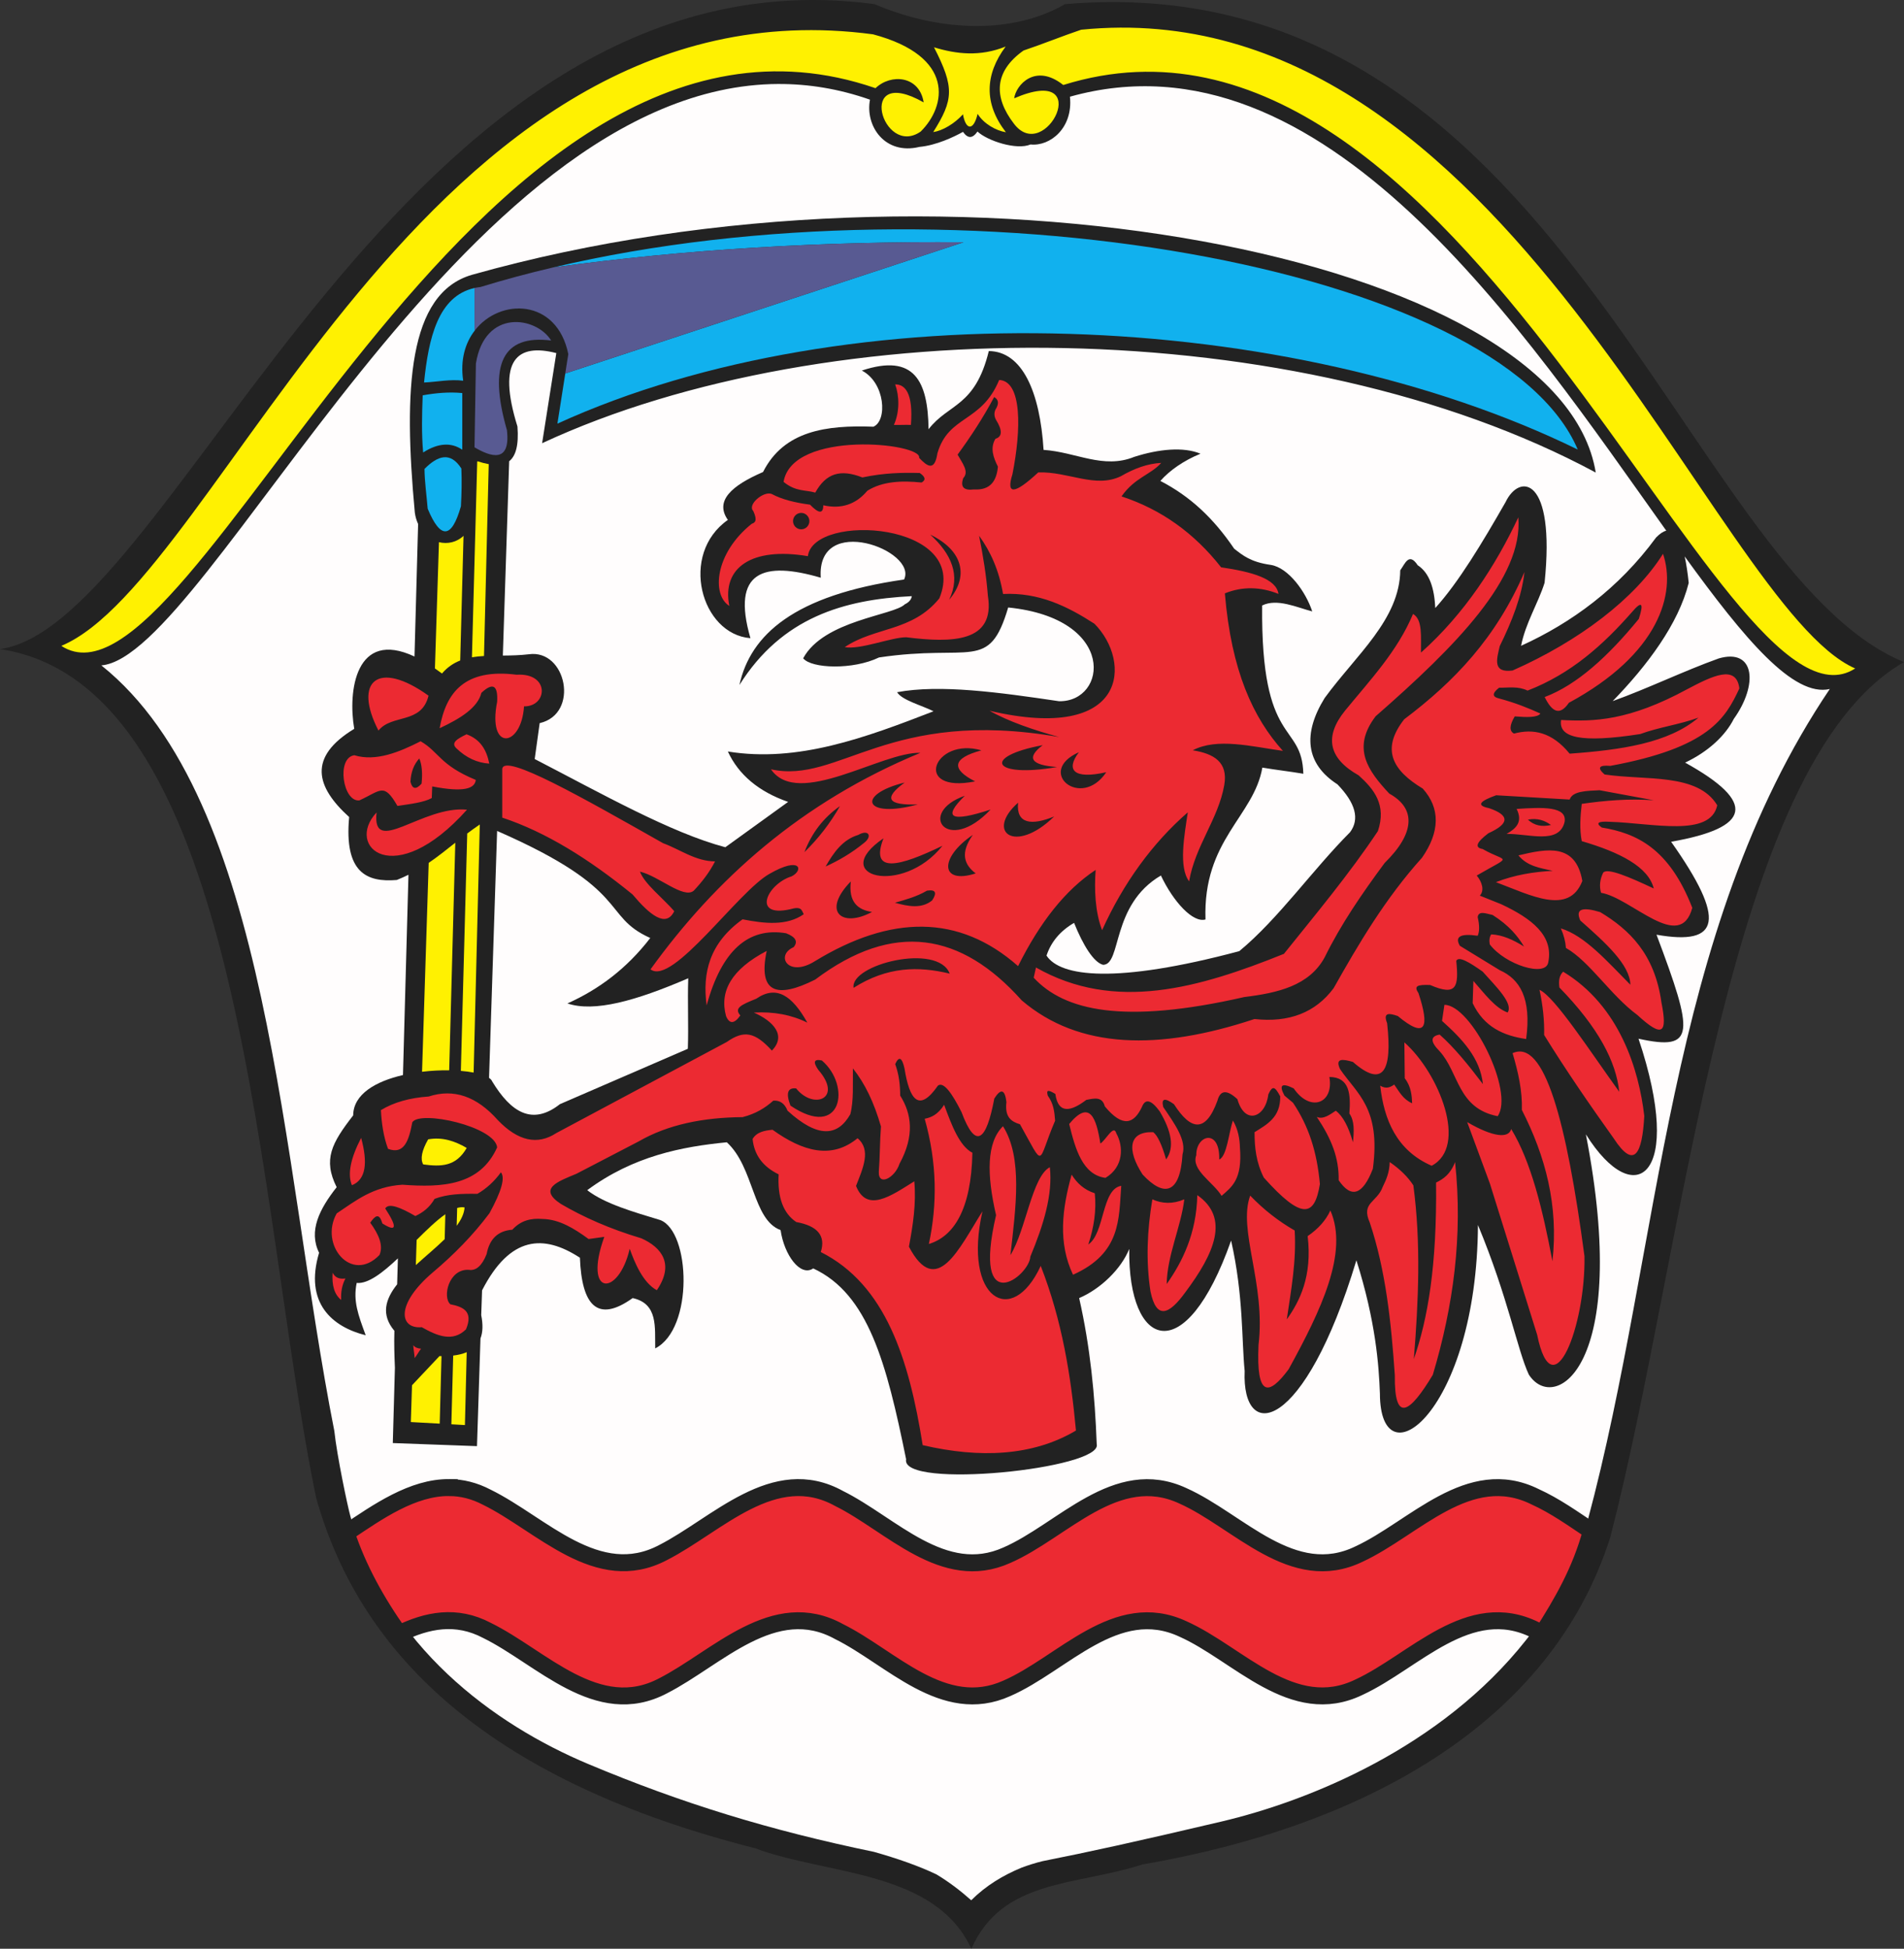 <svg xmlns="http://www.w3.org/2000/svg" height="575.02" width="561.84" version="1.1">
<rect width="100%" height="100%" fill="#333333" stroke="none"/>
<g fill-rule="evenodd">
<path fill="#222" d="m0 191.53c52.016-7.14 118.12-209.01 258.06-190.31 20.16 8.608 41.42 8.608 56.19 0.003 145.37-12.43 182.19 167.36 247.59 194.14-52.7 30.28-64.44 172.45-86.66 258.2-17.46 55.15-73.01 85.44-138.08 96.59-19.68 6.38-41.26 4.14-50.47 24.87-10.79-23.27-42.53-21.68-63.8-29.65-76.89-19.52-116.1-55.7-129.51-103.28-17.453-83.52-20.625-239.72-93.316-250.56"/>
<path d="m229.69 24.781c-94.03 0.37-168.16 168.94-199.78 171.56 49.793 39.83 53.017 146.3 68.746 225.91 0.768 7.31 3.924 22.26 4.754 25.22 10.65 38.33 42.43 61.4 70.13 73.03 27.71 11.63 53.56 19.56 84.37 25.94 6.88 1.95 13.2 4.15 18.43 6.65 3.66 2.2 7.07 4.8 10.25 7.63 4.37-4.35 9.43-7.38 14.88-9.63 1.89-0.7 3.93-1.36 6.12-1.9 13.65-2.71 27.08-5.63 52.9-11.71 25.82-6.09 64.72-21.8 89.79-53.51 8.18-10.19 13.64-21.85 17.5-34.09 0.08 0.04 0.17 0.07 0.25 0.12 0.15-0.4 0.29-0.81 0.44-1.22 21.9-81.6 22.91-173.42 71.47-245.47-10.73 2.46-25.08-14.64-42.82-39.12 0.49 2.22 0.89 4.86 1.19 7.81-3.04 12.16-12.24 24.38-22.43 34.88 10.36-3.72 20.94-8.88 31.31-12.6 10.69-3.08 11.65 7.77 4.43 17.84-2.46 4.9-7.52 9.67-14.37 12.91 21.29 11.78 19.42 19.22-4.13 23.35 16.35 23.14 14.5 30.75-4.31 27.43 11.07 29.39 11.56 34.39-5.31 30.69 13.67 40.74-1.05 51.3-15.53 28.22 13.37 68.9-9.37 82.58-16.85 70.87-3.37-7.23-6.13-22.82-15-44.12-0.34 55.1-28.88 76.55-28.93 49.75-0.31-8.41-1.25-21.38-6.94-39.34-15.4 50.99-33.88 53.98-32.97 32.65-0.92-8.99-0.3-22.06-4-38.47-13.49 38.27-30.44 31.95-30.06 2.47-2.4 5.97-8.54 11.85-14.78 14.5 3.27 14.37 4.66 28.73 5.18 43.09 1.97 7.29-58 13.47-56.24 4.47-5.8-28.49-11.18-48.78-27.41-56.31-3.79 2.57-8.58-3.96-9.63-11.31-8.3-3.05-7.77-18.52-15.87-25.91-13.11 1.28-27.53 4.01-41.19 14.13 5.16 4.04 14.04 6.53 21.53 8.81 8.96 3.37 9.92 32.1-1.47 37.88-0.13-6.25 0.89-13.19-6.65-14.85-10.44 7.46-15.02 2.13-15.57-11.91-10.68-6.96-20.58-6.52-28.87 9.63l-0.25 7.31c0.54 2.73 0.5 5.03-0.22 6.88l-1.03 31.78-24.84-0.91 0.62-22.22c-0.14-3.54-0.28-7.09-0.15-10.9-4.04-4.79-2.67-9.33 0.81-13.72l0.22-7.66c-4.47 4.23-8.79 7.58-12.16 7.25-1.11 5.39 0.48 9.5 2.66 15.44-9.815-2.45-18.199-9.45-13.754-24.34-3.172-6.45 0.113-12.91 5.188-19.35-4.09-8.17-1.476-13.01 4.876-21.19 0.04-6.3 6.73-10.07 14.69-11.9l1.62-59.1c-1.07 0.54-2.23 1.05-3.44 1.54-8.93 0.75-15.57-2.21-14.06-18.57-9.838-8.91-12.275-17.67 1.5-26.03-1.92-11.07 0.39-29.49 17.78-21.34l1.07-39.1c-0.46-0.99-0.79-2.08-0.97-3.34-3.39-36.44-2.03-64.686 16.84-70.186 142.69-40.223 321.22-5.696 331.63 58.346-87.71-47.182-226.63-47.881-310.91-8.66 1.39-8.6 2.8-17.99 4.19-26.59-11.5-2.97-17.61 1.92-11.47 21.65 0.44 5.71-0.57 8.79-2.44 10.25l-1.87 57.35c2.48-0.02 5.04-0.07 7.65-0.38 11.11-1.58 15.06 17.6 3.22 20.32l-1.47 10.59c19.63 10.14 40.14 21.77 56.25 26.03 6.17-4.46 12.36-8.92 18.53-13.38-8.67-3.02-14.6-7.99-17.78-14.87 20.6 3.36 40.65-4.1 60.69-11.87-3.45-1.74-9.36-3.28-10.75-5.63 12.69-2.37 30.13 0.05 47.78 2.66 14.26 0.27 17.25-24.39-15-27.66-5.67 19.14-10.75 10.66-38.12 14.75-7.67 3.71-19.92 3.3-22.38 0.25 6.08-11.25 26.72-12.64 30-15.94 1.26-0.6 1.91-1.43 2.06-2.4-20.03 0.98-38.34 6.27-50.87 26.21 3.24-14.82 16.16-26.49 48.59-31.12 4.08-8.59-25.89-19.79-24.59-0.53-16.77-4.91-26.51-2.06-20.75 17.84-14.6-1.16-21.09-24.76-6.66-34.9-3.96-5.64 1.16-10.15 10.38-14.13 6.16-12.2 18.69-13.88 32.56-13.37 4.18-1.73 3.53-12.98-3.41-16.57 15.56-5.16 19.51 3.18 19.69 17.32 5.92-7.68 13.72-6.5 17.78-23.07 9.85 0.09 15.1 11.98 16.16 29.16 9.54 0.62 17.62 5.78 26.75 2.06 7.2-2.31 14.56-3.03 19.56-0.93-4.91 1.99-9.13 4.93-11.84 8.03 8.86 4.59 15.66 11 21.78 20 2.57 2 4.87 3.94 10.81 4.78 5.2 0.83 10.31 7.92 12.22 13.72-4.44-1.14-10.35-3.94-14.78-1.75-0.42 41.99 11.75 34.13 12.15 49.65-4.44-0.74-7.65-1.07-12.09-1.81-2.51 14.45-17.57 21.27-16.78 44.81-3.7 1.08-9.46-5.19-13.16-12.97-14.81 8.71-11.51 26.32-17.06 26.35-2.72-0.69-5.85-5.63-8.56-12.38-4.09 2.4-6.79 5.61-8.13 9.66 4.07 6.25 20.4 8.42 56.88-1.31 11.51-9.5 21.58-23.95 32.69-35.1 2.88-3.88 1.63-8.59-3.72-14.12-9.45-6.08-10.26-14.98-3.78-25.47 9.31-12.76 22.15-23.17 22.31-37.69 1.43-1.96 2.55-5.41 5.15-1.5 3.59 2.35 4.91 6.97 5.19 12.63 6.91-7.64 13.81-19.16 20.72-31.22 4.12-8.68 14.77-7.61 11.53 23.78-1.97 6.19-5.58 11.78-6.94 18.59 14.88-6.77 28.81-16.92 39.85-31.97 1.11-1.13 2.1-1.78 3-2-41.83-58.665-101.2-149.01-175.97-128.06 0.97 9.255-5.87 14.712-11.63 14.095-4.13 1.758-12.71-1.075-15.65-3.813-1.49 2.132-2.85 2.105-4.28 0.094-2.69 1.511-7.92 3.985-12.85 4.438-10.2 2.476-16.07-6.172-14.59-13.938-9.17-3.216-18.19-4.659-27.03-4.625zm-83 220.41-2.38 72.87c0.47 0.32 0.79 0.69 0.94 1.06 5.46 8.99 11.76 13.15 19.97 6.69 12.58-5.45 25.17-10.89 37.75-16.34 0.24-6.94-0.12-13.88 0.12-20.81-15.57 6.72-27.77 10.08-35.65 7.43 9.17-4.11 17.46-10.23 24.44-19.31-14.61-6.57-5.17-14.09-45.19-31.59z" fill="#fffdfd"/>
<g fill="#222">
<path d="m381.75 348.37c0.01-5.69-1.73-11.63-3.57-17.63-0.76-3.63 2.3-4.05 3.57-0.92 2.58 7.18 2.62 13.21 0 18.55"/>
<path d="m445.26 221.64c5.81-1.07 11.65-1.88 18.87 5.1 0.99 5.44-0.11 6.67-3.32 3.68-3.6-6.64-8.44-6.68-13.45-5.8-2.56 1.35-3.26 0.35-2.1-2.98"/>
<path d="m446.14 230.25c2.21-1.93 4.65-2.22 7.33-0.88-2.44 1.93-4.89 2.23-7.33 0.88"/>
</g>
<path fill="#fff101" d="m126.35 336.18c-1.89 3.32-2.38 5.78-1.47 7.41 5.31 0.71 9.67 0.65 12.84-4.86-3.55-2.08-7.26-3.28-11.36-2.54"/>
<path fill="#fff101" d="m547.42 197.24c-41.88-18.29-103.18-200.99-228.38-188.47-5.42 1.82-11.58 4.32-17.01 6.136-8.77 6.215-8.81 13.786-2.89 21.524 9.3 12.512 24.39-17.91 0.13-7.418 0.49-3.875 6.21-10.512 14.48-3.93 117.49-36.683 194.32 197.59 233.68 172.17l-0.01-0.01zm-271.81-183.28c6.11 11.894 5.74 15.496-0.23 25.016 2.7-0.387 6.25-2.446 8.78-5.246 0.8 4.671 3.11 5.027 4.32-0.129 1.82 2.918 5.34 4.918 8.35 5.425-6.54-8.441-6.23-17.019-0.08-25.289-7.55 3.032-14.5 2.25-21.14 0.223zm-257.52 176.62c47.191-19.7 106.74-198.2 239.53-180.45 24.37 6.495 21.63 21.233 14.06 28.687-11.3 7.894-19.38-20.106 0.88-8.606-1.25-7.883-9.66-8.566-14.21-4.191-120.06-41.391-200.98 190.14-240.26 164.56"/>
<path fill="#11b1ee" d="m140.02 84.988c0 1.055 0 12.637 0.08 12.536 7.54-9.762 24.32-9.36 27.6 6.996l-3.22 20.49c86.16-39.318 216.12-33.885 301.09 7.64-22.95-54.115-182.08-82.08-302.29-53.748 39.42-5.406 79.81-7.73 121.03-7.417l-117.51 38.725c0.3-1.9 0.65-3.78 0.9-5.7-3.28-16.35-20.06-16.752-27.6-6.986-2.81 3.626-4.34 8.666-3.42 14.816-3.79-0.5-7.7 0.35-11.55 0.53 1.32-12.995 4.1-25.479 14.89-27.885v0.003zm-15.29 31.662c3.89-0.69 7.79-1.05 11.68-0.67v16.72c-3.31-2.25-7.16-1.98-11.55 0.81-0.49-5.62-0.35-11.24-0.13-16.86zm11.28 32.78c0.2-3.73 0.29-7.47 0.13-11.19-3.22-5.02-6.94-3.85-10.88 0.13 0.05 3.91 0.63 7.82 0.94 11.73 3.8 9.12 7.07 8.9 9.8-0.67"/>
<path fill="#585a92" d="m163.18 78.922c-7.3 1.715-14.44 3.629-21.4 5.766-0.6 0.066-1.19 0.164-1.76 0.293v12.636c7.5-9.867 24.39-9.519 27.68 6.883l-0.9 5.7 117.52-38.723c-41.26-0.309-81.69 2.011-121.14 7.433v0.012zm-23.16 53.068l0.41-24.71c2.59-16.221 17.78-13.956 22.21-6.8-14.3-1.816-18.64 7-13.05 26.46 1.11 9.9-4.84 7.84-9.57 5.05"/>
<path fill="#fff101" d="m130.28 400.15l-0.53 19.93-8.52-0.47 0.35-10.86c2.64-2.81 5.17-5.51 8.11-8.61 0.2 0 0.4 0.01 0.59 0.01zm1.13-41.86l-0.19 7.35c-2.58 2.52-5.67 5.06-8.51 7.65l0.23-7.42c2.97-2.95 5.87-5.76 8.47-7.58zm2.94-109.64l-1.8 67.17c-2.55-0.03-5.29 0.1-8.01 0.43l1.96-61.64c2.7-1.84 5.18-3.84 7.85-5.95v-0.01zm1.45-53.75l0.98-36.79c-1.98 1.89-4.7 2.5-7.25 1.87l-1.19 37.26c0.67 0.47 1.37 0.96 2.08 1.49 1.6-1.86 3.4-3.06 5.37-3.83h0.01zm-2.07 205.09c1.55-0.18 2.87-0.51 3.99-1l-0.53 21.51-4-0.23 0.54-20.27v-0.01zm1.03-38.29c1.34-1.81 2.21-3.61 2.33-5.41-0.68-0.14-1.41-0.07-2.19 0.15l-0.14 5.25v0.01zm5-45.21c-1.13-0.22-2.4-0.39-3.77-0.5l1.88-70.05c1.16-0.87 2.39-1.76 3.71-2.66l-1.82 73.21zm3.05-122.92c-1.22 0.07-2.4 0.18-3.55 0.38l1.56-57.76 0.12-0.07c1.12 0.36 2.22 0.65 3.28 0.84l-1.4 56.61"/>
<path d="m215.22 178.8c-5.26-3.29-4.33-15.5 6.6-24.24 0.9-0.31 1.81-0.82 0.46-3.78-1.85-1.87 3.03-5.94 5.4-5.04 3.14 1.69 7.07 2.61 11.34 3.17 2.61 2.69 3.91 2.75 3.91 0.18 5.27 1.2 9.62-0.23 13.02-4.29 4.44-2.77 10.06-3.04 16-2.42 1.31-0.75 1.12-1.68-0.55-2.81-5.08-0.13-10.35-0.07-16.93 1.31-6.54-2.56-10.73-1.21-13.9 4.48-2.79-0.86-5.72-0.19-9.35-3.17 2.59-15.47 41.04-11.49 40-7.1 2.39 2.55 4.58 4.1 5.39-1.31 3.31-11.37 12.94-8.89 18.23-21.66 6.79 0.32 6.54 14.65 3.91 27.83-1.93 6.15 0.61 5.96 7.63-0.56 8.91-0.28 16.84 4.78 24.37 1.13 3.97-2.3 7.94-3.74 11.91-3.93-3.14 3.54-7.78 4.28-11.72 9.89 11.64 3.8 21.44 10.78 29.39 20.92 9.07 1.33 16.29 3.35 16.93 7.85-5.21-2.1-10.62-2.28-15.82-0.16 1.9 22.91 8.38 36.77 17.13 46.48-9.43-1.33-19.43-3.93-26.61-0.18 6.2 1.01 10.49 3.43 9.3 10.27-1.74 9.99-8.62 18.01-10.37 28.4-3.14-4.19-1.42-13.46-0.39-20.36-10.46 9.1-19.03 20.92-25.29 34.78-2.09-5.47-2.32-12.12-1.9-17.79-8.99 5.92-16.53 15.6-22.89 28.39-17.52-15.47-37.64-15.06-59.9-1.49-7.97 5.03-11.85-1.68-6.33-4.11 1.36-1.63 0.61-3-2.23-4.1-11.23-1.88-19.05 5.21-23.44 21.29-1.3-9.62 0.85-18.42 10.6-25.4 6.61 1.29 13.02 1.98 18.05-1.5-0.66-1.24-0.62-2.46-4.09-1.45-11.3 2.49-6.75-7.49 0.56-9.75 3.56-1.85 2.59-6-6.52-0.75-9.21 5.06-28.7 33.21-35.16 28.21 19.19-26.6 44.36-49.3 79.64-63.89-11.43-0.36-36.14 16.49-44.1 4.86 20.03 4.47 34.66-18.3 85.03-9.52-7.33-2-15.06-4.63-20.51-7.75 41.07 9.61 41.93-14.64 30.93-25.68-7.96-5.14-16.38-9.3-26.97-8.78-1.17-6.92-3.66-12.51-7.07-17.18 1.19 5.91 2.15 11.82 2.6 17.74 2.21 13.76-10.56 13.91-24.1 12.21-4.43 0.01-13.58 3.75-18.14 2.91 9.02-6.05 19.87-4.51 27.91-14.38 9.3-22.5-37.13-25.42-38.79-12.46-16.56-2.79-25.46 3.37-23.17 14.71zm103.15 43.16c-12.9 5.74 0.63 17.07 8.07 5.9-9.73 2.2-11.99-0.72-8.07-5.9zm-10.69-2.08c-18.19 3.39-14.76 9.78 4.23 6.45-7.72-0.56-9.13-2.71-4.23-6.45zm-18.08 1.53c-14.03-4.07-20.56 12.89-1.86 9.16-7.18-3.64-6.73-6.87 1.86-9.16zm-22.65 9.5c-14.47 3.56-12 10.8 3.89 6.45-8.96 0.33-10.25-1.81-3.89-6.45zm17.75 3.9c-14.29 5.01-5.1 17.57 7.6 4.07-11.77 3.85-14.3 2.49-7.6-4.07zm15.72 2.04c-9.75 8.63-0.9 15.36 10.64 4.07-6.59 2.72-11.27 2.26-10.64-4.07zm-12.51 20.87c-10.53 3.39-10.82-4.64-0.84-11.37-3.78 5.31-2.6 8.77 0.84 11.37zm-9.81-8.15c-11.88 14.93-33.91 9.05-17.4-2.2-4.11 10.69 4.82 8.28 17.4 2.2zm-30.25-11.7c-4.84 3.39-8.33 7.91-10.47 13.57 4.16-4.07 7.66-8.6 10.47-13.57zm-4.22 17.81c3.77-1.72 7.55-3.87 11.32-6.95 2.59-1.98 1.35-4.12-1.69-2.37-4.62 1.4-7.27 5.19-9.63 9.32zm13.69 13.41c-8.93 4.83-14.91-0.14-6.26-9-0.7 6.05 2 8.37 6.26 9zm6.76-2.72c3.15-0.9 6.31-1.74 9.46-3.56 2.53-0.4 3.04 0.56 1.52 2.88-3.09 2.5-6.98 1.81-10.98 0.68zm-27.66-115.03c1.33 0 2.42 1.09 2.42 2.43 0 1.33-1.08 2.42-2.42 2.42-1.32 0-2.41-1.09-2.41-2.42 0-1.34 1.08-2.43 2.41-2.43zm38.08 6.41c6.23 5.66 9.07 12.07 5.57 19.23 5.84-6.84 4.22-14.5-5.57-19.23zm18.86-40.59c-3.31 6.22-6.97 11.76-10.79 16.99 1.35 2.44 3.5 5.01 1.68 6.91-0.93 2.62 0.12 3.74 3.16 3.36 4.86 0.28 6.66-2.52 7.06-6.72-1.37-2.74-2.36-5.48-0.74-8.22 2.05-0.62 2.11-2.49 0.18-5.6-0.55-0.99-0.61-1.99-0.18-2.99 1.11-1.74 0.99-2.98-0.37-3.73zm-29.58 8.22c1.86 0.05 3.16-0.07 5.02 0 0.72-9.55-1.8-11.98-4.65-11.96 1.24 3.42 1.37 8.03-0.37 11.96zm-150.05 231.12c1.04-1.56 4.41-0.26 8.83 2.32 2.22-1.02 4.21-2.53 5.68-5.07 3.74-1.44 8.14-1.56 12.63-1.48 2.68-1.55 5-3.67 6.94-6.35 1.31 1.56 0.19 5.58-3.37 12.06-4.81 6.45-10.51 12.24-16.83 17.56-10.99 9.4-9.73 16.65-3.15 16.08 4.63 2.63 9.17 4.45 13.05 0.63 2.22-5.31-0.82-6.64-4.63-7.4-2.4-2.16-0.44-10.51 5.47-10.16 2.13 0.34 3.88-1.21 5.25-4.65 0.84-4.48 3.36-6.88 7.58-7.19 2.52-2.76 5.56-3.44 8.84-3.17 5.02 0.07 9.39 2.8 13.67 5.92l4.63-0.64c-6.36 17.69 4.19 17.75 7.5 3.52 1.46 4.09 3.91 10.02 8 12.22 5.23-7.65 1.5-12.59-4.56-15.31-9.32-2.78-17.08-6.24-23.78-10.16-6.89-4.55-0.74-6.64 4.63-8.89 6.11-3.17 12.21-6.34 18.31-9.52 8.64-5 19.07-7.09 30.72-7.19 3.86-0.98 6.69-2.74 9.05-4.86 1.96-0.15 3.36 0.84 4.2 2.96 8.97 8.18 14.81 7.61 18.52 1.05 1.05-3.94 0.7-9.02 0.77-13.54 3.6 4.56 6.18 9.94 8.28 17.14-0.35 4.44-0.28 8.89-0.63 13.33-0.22 4.47 4.77 1.85 6.1-2.32 4.54-8.31 3.55-14.82 0.2-20.11 0-3.1-0.34-6.2-1.47-9.3 1.1-2.41 2.01-1.99 2.74 1.26 1.48 9.3 4.26 13.17 9.88 5.08 1.68-1.21 4.14 2.24 6.95 7.83 4.22 11.3 7.33 8.47 9.68-4.02 1.94-3.05 3.13-2.69 3.57 1.05-0.55 4.56 1.53 5.8 4 6.56 7.52 13.4 4.92 11.63 10.37-1.06-0.21-2.78-0.46-4.99-2.17-7.4-0.47-1.72 0.08-1.79 2.24-0.49 0.83 5.95 4.53 5.26 9.12 1.76 2.3-0.44 4.7-1.11 5.47 1.9 5.33 6.45 8.61 5.11 10.94 0.21 1-2.59 2.75-2.17 5.26 1.27 3.44 5.79 4.45 10.66 1.89 14.18-1.26-4.38-2.53-7.06-3.79-8.04-7.29-0.28-7.88 5.2-3.15 12.49 6.34 6.83 11.07 5.74 11.78-5.94 1.27-4.12-2.35-9.06-5.68-13.96-0.64-2.55 0.41-2.83 3.16-0.84 4.98 7.79 9.35 8.52 12.83-1.06 0.84-3.16 2.8-3.3 5.89-0.42 2.17 7.73 8.31 5.46 9.12-1.41 1.22-2.69 1.92-2.41 3.51 0.56 0.11 6.18-3.85 8.26-7.57 10.58-0.01 4.51 0.46 8.89 2.73 13.4 11.28 12.62 14.99 11.57 16.55 1.9-0.88-9.59-3.29-17.04-7.93-23.98-0.83-0.7-1.68-1.41-2.52-2.11-1.71-3.16-0.8-3.87 2.73-2.12 4.87 7.14 11.9 4.45 10.52-3.38 5.97 0.04 6.33 5.06 5.9 10.79 1.52 2.11 1.4 5.21 1.05 8.47-1.31-4.62-2.99-7.72-5.05-9.31-1.54 0.99-3.7 2.73-5.62 1.83 4.4 6.56 6.57 12.13 6.46 18.69 3.74 5.49 7.1 4.36 10.09-3.38 2.4-17.98-4.73-22.11-9.68-29.41-1.56-3.32 0.83-2.98 3.79-2.12 8.95 7.84 11.66 2.66 10.1-11.42-1.31-3.31 0.68-2.98 3.15-2.12 8.31 6.91 9.44 3.33 6.1-6.76-1.43-2.12-0.38-2.54 3.44-2.4 7.88 3.41 8.47 0.52 7.71-7.12 0.71-1.55 4.06 0.55 7.79 3.17 4.09 4.57 9.11 9.45 7.36 12.06-3.67-1.29-6.83-5.6-10.1-9.31-0.07 2.18-0.14 4.37-0.21 6.56 3.31 7.02 9.1 9.61 15.78 10.58 1.63-12.09-1.9-17.68-7.78-20.31-3.93-2.4-7.86-4.8-11.78-7.2-1.52-2.63 0.02-3.72 5.26-2.96 0.56-1.26 0.56-3.09 0-5.5 0.26-2.02 2.54-1.02 4.41-0.63 4.87 3.1 7.4 6.21 9.26 9.31-3.23-2.02-6.45-3.46-9.68-3.59-0.51 0.79-0.65 1.78-0.42 2.96 4.57 6.03 16.57 9.77 17.26 5.28 1.62-7.95-4.98-12.96-13.89-17.14-2.1-0.84-4.21-1.69-6.31-2.53 1.43-1.51 0.66-4.05-0.91-5.93 10.78-6.29 9.01-3.66 1.75-7.82-2.44-0.42-1.88-1.97 1.69-4.66 6.26-2.84 6.33-5.31 0.2-7.4-4.16-0.84-2.38-2.21 2.1-3.81 7.23 0.42 14.45 0.84 21.68 1.27 0.83-2.51 4.92-2.56 8.83-2.75 5.33 0.98 10.66 1.97 15.99 2.96-7.53-0.54-14.47 0.09-21.25 1.06-0.42 3.67-0.7 7.33 0 11 11.36 3.33 19.66 7.61 21.25 13.97-7.24-3.4-13.73-6.19-14.93-4.66-0.97 1.98-1.18 3.95-0.63 5.93 8.97 1.48 23.31 17.84 26.93 4.44-6.84-17.6-16.49-22.01-26.72-23.7-1.86-1.32-1.09-1.89 2.31-1.69 12.77 0.39 29.73 4.66 31.77-4.87-5.77-9.59-21.18-7.28-33.24-9.09-2.26-1.98-1.7-2.83 1.68-2.54 29.13-5.36 34-14.05 38.09-22.85-0.89-7.19-8.03-3.66-15.36 0.21-17.26 9.37-27.55 9.62-37.24 9.1-0.85 5.2 5.78 6.89 23.35 4.15 5.54-2.04 11.65-2.81 17.19-4.85-8.89 7.53-22.75 9.53-38.02 10.64-5.26-6.44-10.78-7.42-16.42-5.93-1.42-0.74-1.35-2.43 0.22-5.07 3.51 0.28 6.7 0.38 7.57-0.84-3.61-1.64-7.46-3.19-12.2-4.45-2.07-0.48-2.07-1.54 0-3.17 2.8 0.03 5.61-0.52 8.41 0.85 12.92-5 22.32-13.53 30.72-23.07 2.96-3.52 3.66-2.88 2.11 1.91-9.09 11.11-18.31 19.5-27.78 23.06 2.06 4.2 4.35 5.8 7.15 1.69 26.6-14.37 31.73-32.29 27.77-43.95-8.25 13.18-24.79 25.77-44.39 34.43-6 0.78-4.68-3.35-3.79-7.2 3.54-7.19 6.52-14.67 7.29-21.86-8.34 19.41-20.74 32.36-35.48 43.45-7.06 9.03-3.26 15.19 5.47 20.45 5.19 5.75 5.11 12.74-0.21 20.39-10.88 12.1-18.62 25.26-26.09 38.51-5.35 7.19-13.13 10.22-23.36 9.1-28.17 9.36-51.77 8.93-68.67-5.5-17.86-20.03-37.83-23.52-60.95-6.14-11.29 5.68-16.93 3.99-14.31-8.46-10.39 5.44-14 11.92-11.99 19.25 1.02 2.39 2.43 2.31 4.21-0.21-1.92-2.18 0.23-3.13 4.7-4.93 5.96-4.12 10.61-0.92 15.07 7.05-4.69-2.31-9.95-3.3-15.78-2.96 5.75 2.52 9.68 6.75 5.32 11.21-5.04-5.52-8.26-6.08-13.31-2.54-16.76 8.96-33.53 17.92-50.3 26.88-5.56 3.64-11.31 2.37-17.25-3.81-6.24-7.05-13.04-9.38-20.41-6.98-5.64 0.39-10.34 1.73-14.1 4.02 0.21 3.97 0.77 7.83 2.1 11.42 4.76 1.8 6.16-2.44 7.16-7.82 2.23-3.68 24.42 1.23 25.04 7.4-5.09 11.26-16.11 11.89-27.98 11.01-8.7 0.56-13.79 4.75-19.361 8.46-5.219 9.25 4.361 20.83 12.621 12.27 1.2-2.74-0.17-6.02-2.73-9.52 1.33-1.92 2.62-3.17 3.57 0.21 4.23 2.68 4.51 1.19 0.84-4.44zm138.15-65.02c-1.11-6.9 24.89-13.36 28.36-4.19-9.24-2.23-18.39-2.13-28.36 4.19zm-9.37 21.43c8.73 7.44 5.93 23.59-9.26 13.33-1.4-3.67-0.84-5.36 1.68-5.08 5.14 6.44 13.92 3 6.52-5.5-1.61-2.32-1.26-3.24 1.05-2.75zm-131.39-73.17c-9.44 10.03 5.13 23.3 26.68-0.82-13.15-1.31-28.12 14.08-26.68 0.82zm16.42-7.69c9.42 1.83 12.56 0.64 12.86-1.92-10.67-4.39-10.81-8.24-16.28-11.4-6.34 3.21-13.22 6.05-19.56 4.12-5.385 0.75-3.38 13.89 1.5 13.32 6.35-2.91 7.2-5.35 11.22 1.64 3.79-0.57 7.8-1.03 10.13-2.33l0.13-3.43zm-3.82-8.24c0.77 1.74 1 4.21 0.68 7.42-1.64 1.83-2.74 1.64-3.28-0.55 0.13-2.84 1-5.12 2.6-6.87zm2.73-18.54c-14.91-10.71-22.3-4.26-14.77 10.3 3.96-4.95 12.72-1.79 14.77-10.3zm17.93 20.05c-3.61-0.23-6.84-1.74-9.72-4.53-1.74-1.65 0.36-2.84 3.01-4.12 4.08 1.49 5.91 4.6 6.71 8.65zm-14.65-10.44c6.18-2.88 11.25-6.08 12.32-10.44 3.37-3.15 4.92-2.28 4.65 2.62-2.94 14.78 7.17 13.55 7.93 1.37 6.97 0.09 7.71-9.94-2.19-9.34-15.38-1.94-20.84 5.27-22.71 15.79zm59.11 42.31c1.32 3.61 6.75 7.78 10.12 11.67-2.45 5.06-7.29 1.02-12.31-4.94-12.86-10.48-25.58-18.4-38.44-22.66v-14.42c0.68-4.61 23.58 8.46 47.47 21.97 5.02 1.83 9.49 5.31 15.32 5.36-1.68 3.29-3.87 6.09-6.29 8.65-2.96 2.52-10.3-4.3-15.87-5.63zm-66.91 139.73c0.49 0.63 1.27 0.98 2.32 1.05-0.7 0.85-1.2 1.91-1.89 2.75-0.08-1.2-0.35-2.61-0.42-3.81zm-23.778-21.38c0.699 1.41 1.958 1.98 3.788 1.7-0.98 1.83-1.4 3.94-1.26 6.34-1.965-1.55-2.809-4.23-2.528-8.04zm8.418-39.78c-3.15 6.06-4.07 10.72-2.73 13.97 4.18-1.66 4.71-6.67 2.73-13.97zm198.46-47.27c0.22-1 0.44-2.01 0.67-3.01 23.27 13.25 48.1 6.07 73.17-4.03 9.48-11.83 19.2-23.43 27.73-36.22 2.58-7.73-1.1-12.31-5.68-16.44-8.91-5.02-10.24-11.4-4.01-19.11 7.4-9.03 15.5-17.58 20.05-28.52 2.92 1.66 2.27 6.89 2.34 11.41 12.86-11.46 22.1-25.77 28.73-39.92 1.51 17.88-18.56 38.12-42.1 58.7-7.16 9.4-2.24 16.1 4.01 22.81 7.91 4.36 7.68 11.62-1.34 20.46-6.59 8.91-12.88 18.02-17.7 27.84-4.55 8.4-13.8 10.52-23.72 11.74-35.76 8.16-53.13 4.02-62.15-5.7zm19.67 48.93c-1.17-7.38-3.08-13.17-9.2-5.76 1.82 7.45 3.97 14.98 10.7 15.9 5.38-3.2 5.38-9.27 3.21-13.13-0.77-2.83-3.1 2.03-4.71 2.99zm132.97-93.99c-1.87-1.35-4.02-2.11-6.81-1.58 1.8 1.7 4.07 2.22 6.81 1.58zm-97.89 98.71c0.23-9.29-6.86-7.29-6.78-1.26-1.61 4.34 5.06 7.99 7.47 11.98 2.97-2.6 6.19-4.78 5.41-14.29-0.04-2.3-0.5-5.33-2.07-7.95-1.23 3.65-1.76 10.53-4.03 11.53zm54.63-34.57c0.03 3.54 0.07 7.07 0.11 10.6 1.91 2.44 2.1 5.24 2.18 7.38-2.76-1.23-3.75-3.38-5.29-5.53-1.15 0.81-2.37 1.39-4.13 0.34 1.12 10.05 4.84 19.12 15.18 23.62 10.81-5.67 2.27-27.24-8.05-36.41zm46.16-33.63c7.13 2.15 13.79 9.86 20.52 16.62-0.09-5.83-7.31-12.38-14.77-18.95-1.63-3.63 0.94-3.97 5.88-2.47 8.55 5.15 16.08 12.31 18.06 26.64 1.87 9.34 0.27 10.48-7.11 3.71-7.85-5.77-14.05-15.79-21.07-19.78-0.14-1.92-0.64-3.84-1.5-5.77zm-6.29 18.13c4.52 2.03 14.84 18.02 23.53 30.08-0.92-8.88-6.14-18.95-17.65-30.76-0.27-1.88-0.09-3.53 1.1-4.67 16.68 10.09 22.38 28.98 23.94 42.58-0.61 11.17-2.94 15.93-9.03 6.59-7.15-10.01-14.1-20.12-20.52-30.49 0.09-4.26-0.36-8.7-1.37-13.32zm-16.71 27.8c-4.25-5.62-8.5-10.84-12.75-14.59-2.79 0.47-2.79 2.11 0 4.92 5.77 6.39 5.24 16.81 17.12 19.16 5-7.19-7.79-32.89-15.72-32.86-0.23 1.58-0.47 3.16-0.7 4.74 5.95 5.33 11.25 10.95 12.06 18.63zm-4.64 11.22c7.66 4.48 12.27 4.89 13 2.05 5.83 9.57 9.26 23.58 12.17 39.01 1.85-16.5-2.11-31.06-9.02-44.63 0.17-5.59-1.08-11.17-2.74-16.76 9.36-4.28 15.87 19.84 21.21 59.88 0.38 20.41-9.33 45.84-13.96 23.22l-13.95-44.64c-2.23-6.05-4.47-12.09-6.7-18.13zm-22.84 11.81c3.05 2.1 5.37 4.39 6.97 6.87 2.27 17.07 1.52 34.15 0.14 51.23 4.1-11.74 6.84-27.49 6.56-52.06 2.14-1.04 4.2-2.42 5.61-6.04 2.33 21.71-0.51 42.52-6.57 62.77-6.77 11.26-11.38 14.51-11.21 0.13-1.07-15.57-2.67-30.94-7.39-45.05-2.66-5.98 2.11-5.84 3.83-10.57 1.02-2.08 1.98-4.24 2.05-7.28zm-41.19 9.88c4.06 4.23 8.46 7.62 13.14 10.31 0.53 9.07-1.05 17.51-2.33 26.23 3.75-5.27 7.57-12.65 6.16-24.58 3.14-2.15 5.38-4.67 6.7-7.56 5.41 12.35-2.69 29.34-12.31 46.84-5.84 7.88-9.62 8.42-8.89-7.14 2.18-18.13-6.16-33.93-2.46-44.09zm-28.87 1.11c2.86 1.29 5.97 1.47 9.44 0-0.96 8.05-5.06 16.52-5.2 24.99 4.62-6.52 8.8-14.94 9.03-26.23 9.66 6.73 5.05 17.2-3.55 28.7-4.7 6.48-8.49 8.27-10.26-0.27-1.37-8.87-1.01-17.96 0.55-27.2zm-23.81-7.28c-2.83 10.14-4.06 20.12 0.41 29.53 14.23-6.36 13.49-16.48 14.23-26.24-5.84 0.96-4.84 14.01-9.72 17.31 1.66-5.04 2.44-10.07 1.91-15.11-3.13-1.01-5.23-2.95-6.83-5.49zm-20.25-14.29c-4.85 4.76-4.85 14.14-2.05 26.24-7.22 30.99 9.84 18.08 10.12 12.22 3.85-9.24 6.65-18.24 5.75-26.37-5.24 2.74-7.07 18.53-11.63 25.95 1.59-14.2 3.66-28.7-2.19-38.04zm-17.37-6.32c-1.92 2.98-3.83 3.72-5.74 4.12 3.7 13.1 3.72 25.32 1.23 36.95 7.29-2.22 12.5-10.05 12.85-26.92-3.81-1.99-6.08-8.01-8.34-14.15zm165.96-79.93c6.46-0.14 15.47 3.25 17.12-3.51 0.84-4.71-6.52-4.37-14.15-3.87 1.93 3.93-0.23 5.8-2.97 7.38zm-3.14 14.23c10.27 3.85 21.52 9.9 25.5-0.35-1.96-11.21-10.31-9.59-18.86-7.55 2.68 3.26 6.48 3.72 10.13 4.56-5.59 0.29-11.18 1.17-16.77 3.34zm-219.34 75.78c1.2-2.04 3.46-2.49 5.88-2.72 8.89 6.39 17.41 8.82 25.09 2.5 4.08 3.41 1.62 8.8-0.45 14.07 3.19 8.03 10.31 2.95 17.19-1.36 0.6 6.43-0.37 12.86-1.58 19.29 8.13 15.48 14.82 0.46 21.7-10.44-5.87 25.8 8.67 34.58 17.19 16.11 6.33 16.19 8.89 32.38 10.4 48.58-12.68 7.54-28.32 8.26-45.23 4.31-4.04-25.39-10.93-47.34-30.07-56.98 1.51-4.76-0.9-7.71-7.23-8.85-3.85-2.57-5.58-7.26-5.2-14.07-4.67-2.27-7.23-5.75-7.69-10.44z" fill="#ec2a32"/>
</g>
<path d="m132.59 438.94c-10.82-0.09-21.08 7.11-30.43 13.39 3.45 10.43 8.88 20.29 15.6 29.76 8.28-4.04 16.86-5.78 25.93-1 16.08 7.89 32.57 26.59 51.97 16.35 15.91-8.11 32.71-26.62 51.93-16 15.38 7.61 30.76 25.18 49.5 16.75 16.52-7.19 32.23-26.72 51.97-17.53 16.4 7.31 32.34 26.71 51.97 17.18 16.3-7.54 32.39-26.63 51.97-16.9 0.77 0.35 1.38 0.75 2.13 1.13 5.78-9.14 11.21-18.28 14.47-30.33-5.35-3.57-10.72-7.42-16.6-10.08-19.58-9.73-35.67 9.36-51.97 16.9-19.63 9.53-35.57-9.87-51.97-17.18-19.74-9.19-35.45 10.34-51.97 17.53-18.74 8.43-34.12-9.14-49.5-16.75-19.22-10.63-36.02 7.86-51.93 15.96-19.4 10.25-35.89-8.42-51.97-16.31-3.76-1.98-7.46-2.84-11.1-2.87z" stroke="#222" stroke-linecap="round" stroke-width="5" fill="#ec2a32"/>
</svg>
